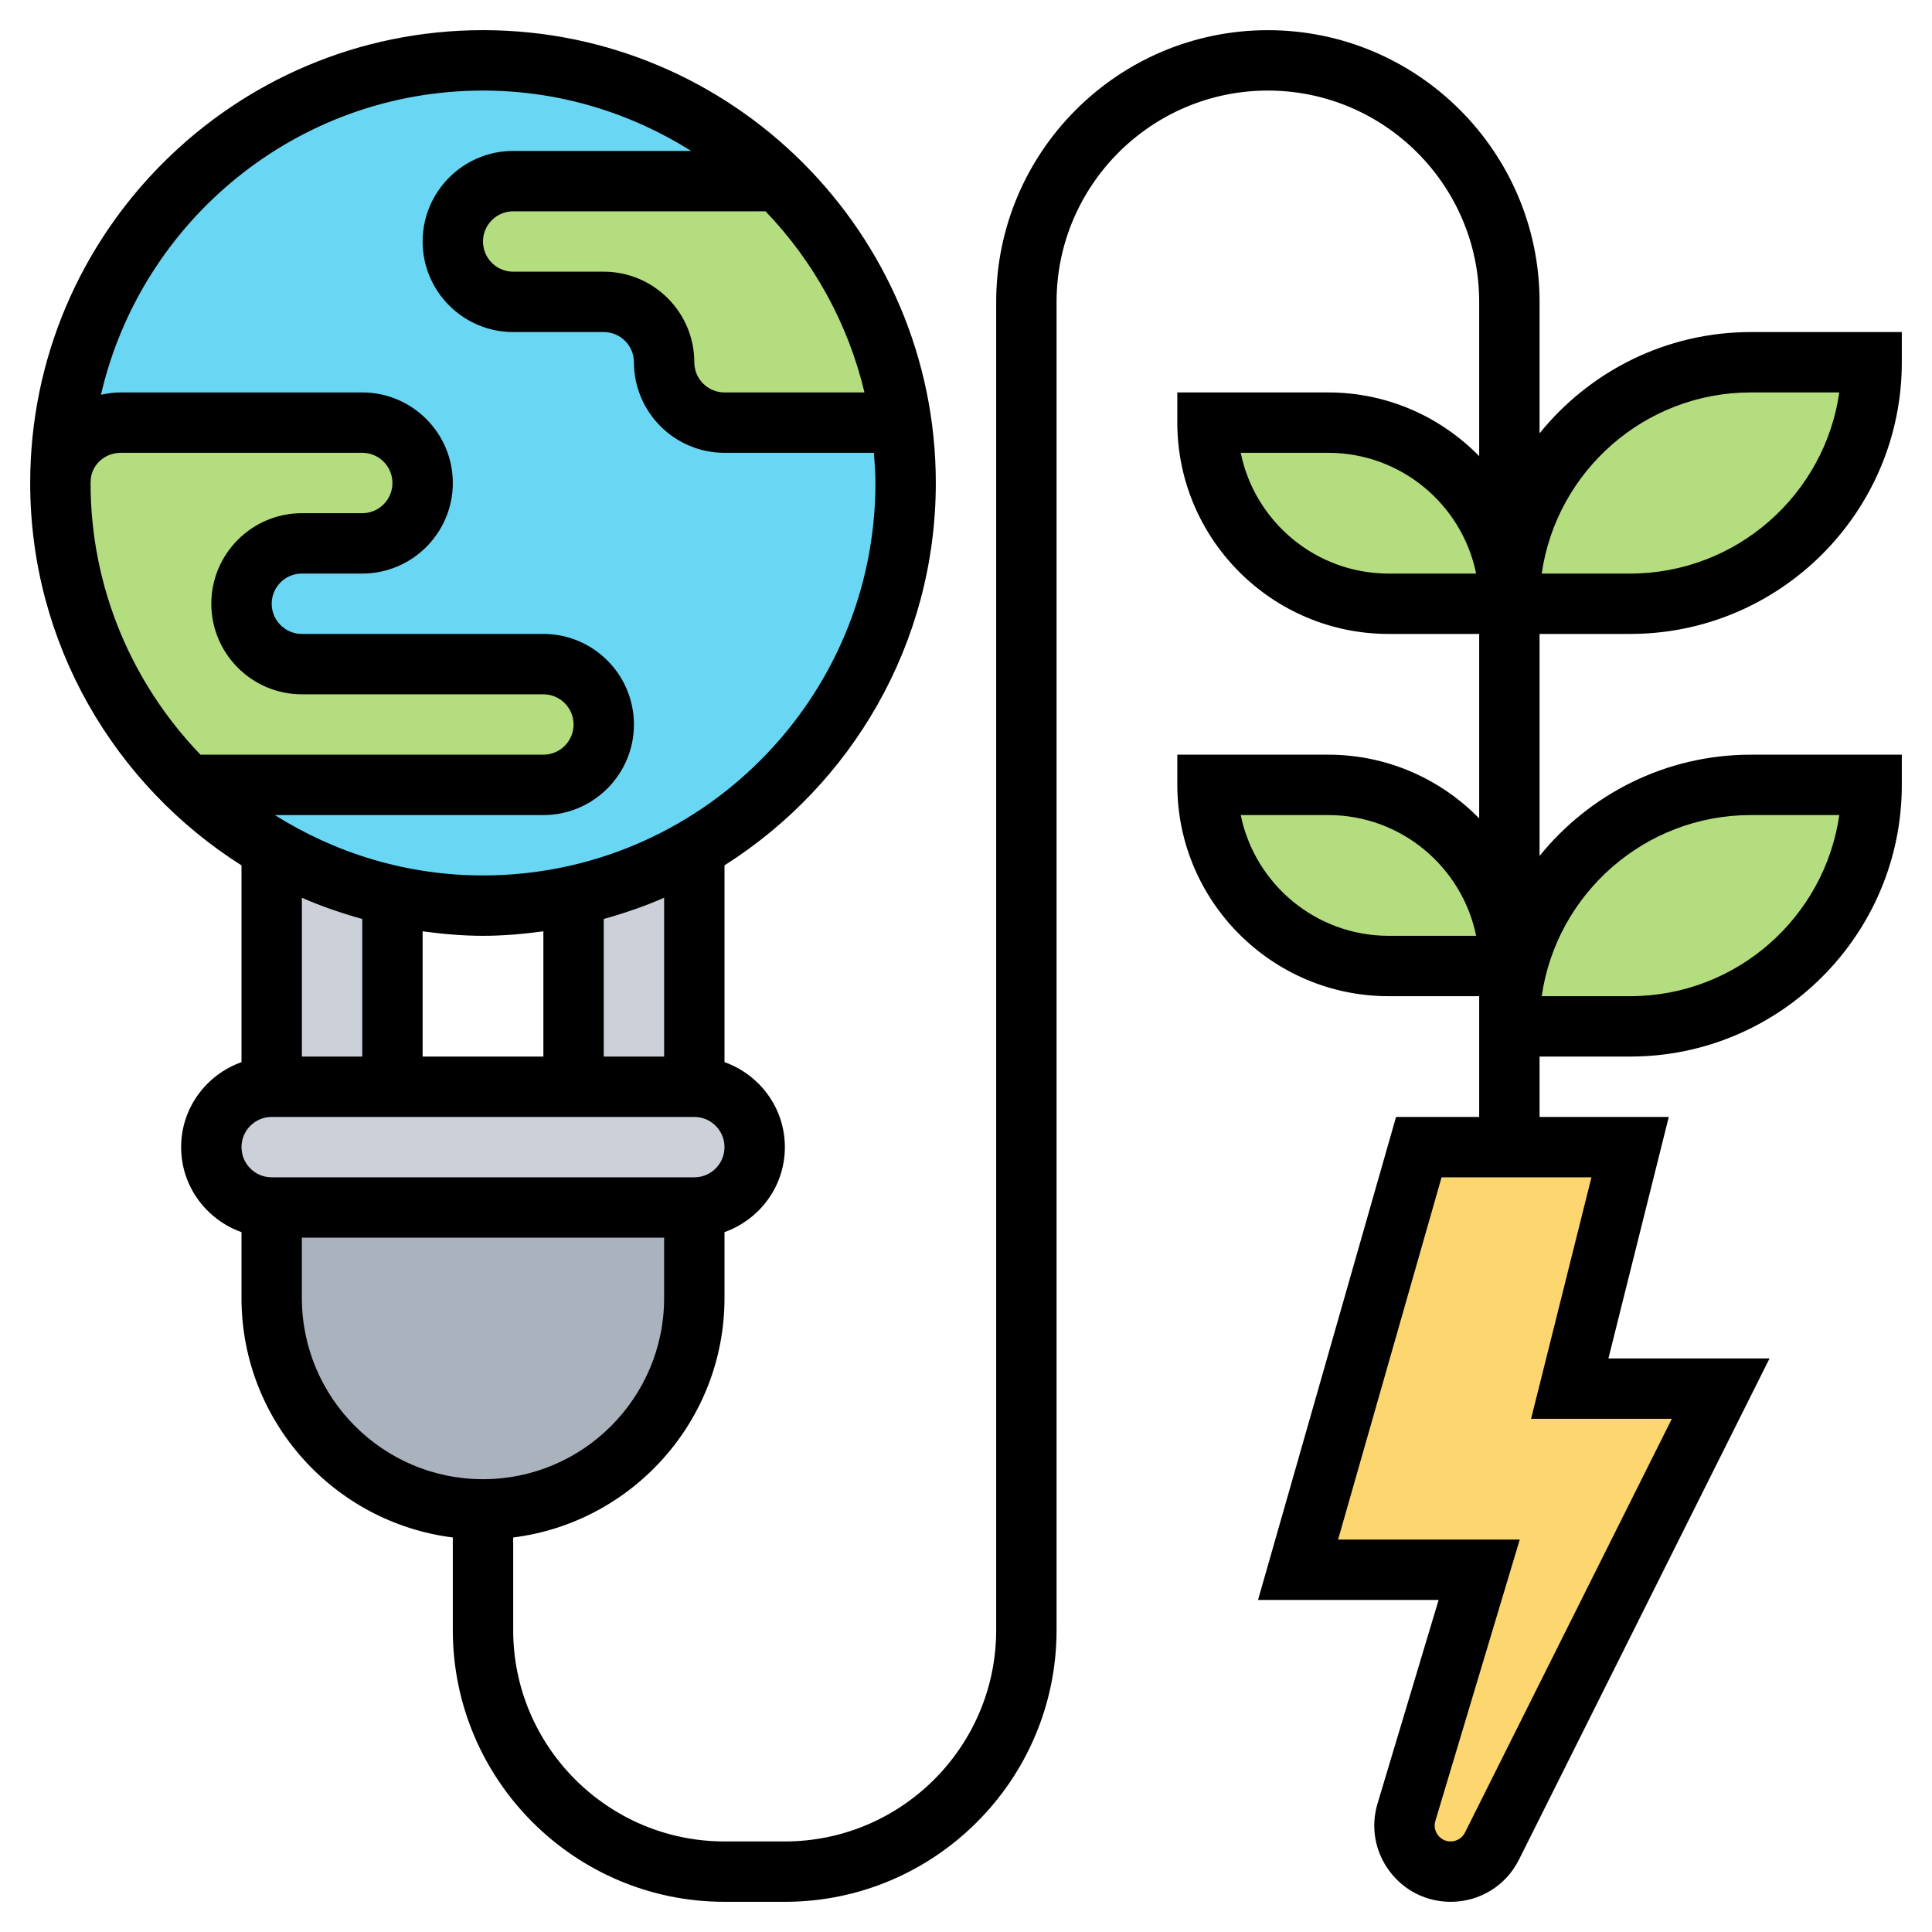 <svg id="Layer_5" enable-background="new 0 0 64 64" height="512" viewBox="0 0 64 64" width="512" xmlns="http://www.w3.org/2000/svg"><g><g><g><path d="m23 40v3c0 1.94-.78 3.68-2.05 4.95s-3.01 2.05-4.95 2.05c-3.87 0-7-3.13-7-7v-3z" fill="#aab2bd"/></g><g><path d="m23 36c1.1 0 2 .9 2 2 0 .55-.22 1.05-.59 1.41-.36.37-.86.59-1.41.59h-14c-1.1 0-2-.9-2-2 0-.55.22-1.05.59-1.41.36-.37.86-.59 1.41-.59h4 6z" fill="#ccd1d9"/></g><g><path d="m23 28.12v7.88h-4v-6.32c1.43-.32 2.77-.85 4-1.56z" fill="#ccd1d9"/></g><g><path d="m13 29.68v6.32h-4v-7.88c1.23.71 2.57 1.24 4 1.56z" fill="#ccd1d9"/></g><g><path d="m57 46-7.58 15.15c-.26.52-.79.85-1.36.85-1.03 0-1.76-.99-1.47-1.97l2.41-8.03h-6l4-14h3 4l-2 8z" fill="#fcd770"/></g><g><path d="m50 32h-4c-3.31 0-6-2.69-6-6h4c3.31 0 6 2.69 6 6z" fill="#b4dd7f"/></g><g><path d="m58 26h4c0 2.21-.9 4.21-2.34 5.66-1.45 1.44-3.45 2.34-5.66 2.34h-4c0-2.21.9-4.21 2.34-5.66 1.45-1.44 3.45-2.34 5.66-2.34z" fill="#b4dd7f"/></g><g><path d="m58 12h4c0 2.21-.9 4.21-2.34 5.66-1.45 1.44-3.45 2.34-5.66 2.34h-4c0-2.21.9-4.21 2.34-5.66 1.45-1.44 3.45-2.34 5.66-2.34z" fill="#b4dd7f"/></g><g><path d="m44 14c3.31 0 6 2.69 6 6h-4c-3.31 0-6-2.69-6-6z" fill="#b4dd7f"/></g><g><circle cx="16" cy="16" fill="#69d6f4" r="14"/></g><g><path d="m29.86 14h-.02-5.84c-.55 0-1.05-.22-1.41-.59-.37-.36-.59-.86-.59-1.41 0-1.1-.9-2-2-2h-3c-.55 0-1.05-.22-1.41-.59-.37-.36-.59-.86-.59-1.41 0-1.1.9-2 2-2h8.79c2.15 2.1 3.62 4.88 4.07 8z" fill="#b4dd7f"/></g><g><path d="m19.41 22.59c.37.36.59.86.59 1.41 0 1.1-.9 2-2 2h-11.79c-2.6-2.54-4.21-6.08-4.21-10 0-.09 0-.17.01-.26.11-.98.98-1.74 1.99-1.74h8c.55 0 1.05.22 1.41.59.37.36.59.86.59 1.41 0 1.1-.9 2-2 2h-2c-.55 0-1.05.22-1.41.59-.37.36-.59.86-.59 1.41 0 1.1.9 2 2 2h8c.55 0 1.05.22 1.41.59z" fill="#b4dd7f"/></g></g><path d="m54 21c4.963 0 9-4.037 9-9v-1h-5c-2.826 0-5.349 1.312-7 3.355v-4.355c0-4.963-4.037-9-9-9s-9 4.037-9 9v44c0 3.859-3.141 7-7 7h-2c-3.859 0-7-3.141-7-7v-3.069c3.94-.495 7-3.859 7-7.931v-2.184c1.161-.414 2-1.514 2-2.816s-.839-2.402-2-2.816v-6.518c4.199-2.661 7-7.338 7-12.667 0-8.271-6.729-15-15-15s-15 6.73-15 15.001c0 5.329 2.801 10.005 7 12.667v6.518c-1.161.413-2 1.513-2 2.815s.839 2.402 2 2.816v2.184c0 4.072 3.06 7.436 7 7.931v3.069c0 4.963 4.037 9 9 9h2c4.963 0 9-4.037 9-9v-44c0-3.859 3.141-7 7-7s7 3.141 7 7v5.111c-1.272-1.301-3.042-2.111-5-2.111h-5v1c0 3.859 3.141 7 7 7h3v6.111c-1.272-1.301-3.042-2.111-5-2.111h-5v1c0 3.859 3.141 7 7 7h3v1 1 2h-2.754l-4.572 16h5.982l-2.023 6.743c-.232.773-.089 1.589.393 2.237.482.647 1.222 1.02 2.029 1.02.965 0 1.832-.535 2.263-1.397l8.3-16.603h-5.337l2-8h-4.281v-2h3c4.963 0 9-4.037 9-9v-1h-5c-2.826 0-5.349 1.312-7 3.355v-7.355zm-32 14h-2v-4.558c.687-.191 1.356-.421 2-.703zm-6-4c.68 0 1.344-.061 2-.149v4.149h-4v-4.149c.656.088 1.32.149 2 .149zm12.637-18h-4.637c-.552 0-1-.448-1-1 0-1.654-1.346-3-3-3h-3c-.552 0-1-.448-1-1s.448-1 1-1h8.359c1.583 1.646 2.732 3.706 3.278 6zm-12.637-10c2.535 0 4.894.74 6.896 2h-5.896c-1.654 0-3 1.346-3 3s1.346 3 3 3h3c.552 0 1 .448 1 1 0 1.654 1.346 3 3 3h4.949c.026.331.051.662.051 1 0 7.168-5.832 13-13 13-2.535 0-4.894-.74-6.896-2h8.896c1.654 0 3-1.346 3-3s-1.346-3-3-3h-8c-.552 0-1-.448-1-1s.448-1 1-1h2c1.654 0 3-1.346 3-3s-1.346-3-3-3h-7.999c-.226 0-.445.03-.657.077 1.331-5.763 6.494-10.077 12.656-10.077zm-13 13c0-.024.003-.047.004-.071.012-.514.454-.929.997-.929h7.999c.552 0 1 .448 1 1s-.448 1-1 1h-2c-1.654 0-3 1.346-3 3s1.346 3 3 3h8c.552 0 1 .448 1 1s-.448 1-1 1h-11.359c-2.249-2.338-3.641-5.507-3.641-9zm9 14.442v4.558h-2v-5.261c.644.282 1.313.512 2 .703zm-3 6.558h14c.552 0 1 .448 1 1s-.448 1-1 1h-14c-.552 0-1-.448-1-1s.448-1 1-1zm1 6v-2h12v2c0 3.309-2.691 6-6 6s-6-2.691-6-6zm36-24c-2.415 0-4.435-1.721-4.899-4h2.899c2.415 0 4.435 1.721 4.899 4zm0 12c-2.415 0-4.435-1.721-4.899-4h2.899c2.415 0 4.435 1.721 4.899 4zm9.382 16-6.854 13.708c-.089.178-.274.292-.473.292-.23 0-.365-.134-.424-.213-.06-.08-.148-.247-.082-.469l2.795-9.318h-6.018l3.428-12h4.965l-2 8zm2.618-20h2.929c-.486 3.388-3.408 6-6.929 6h-2.929c.487-3.388 3.408-6 6.929-6zm0-14h2.929c-.486 3.388-3.408 6-6.929 6h-2.929c.487-3.388 3.408-6 6.929-6z"/></g></svg>
